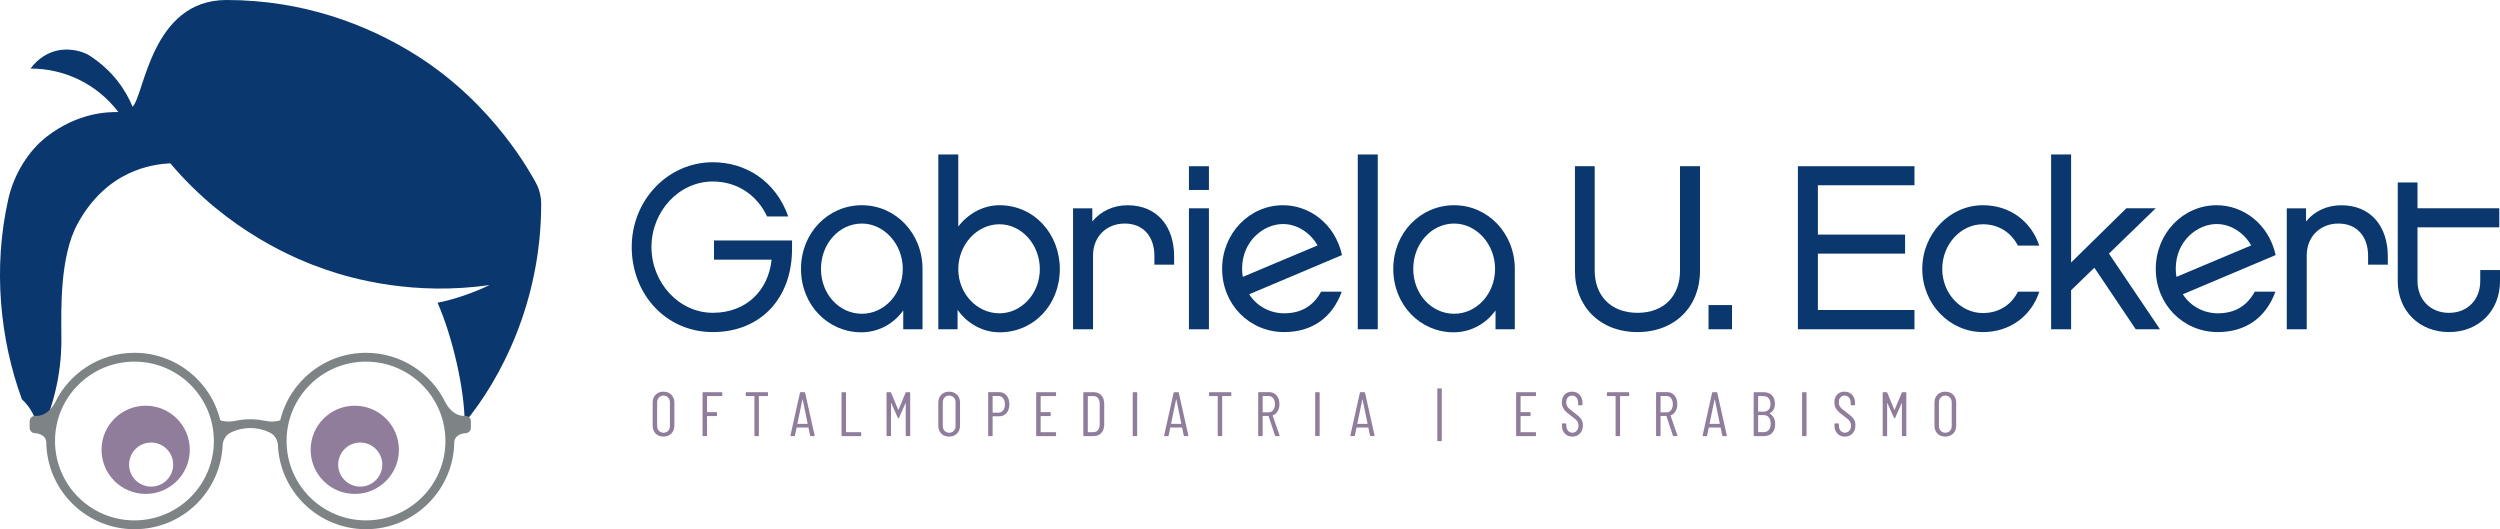 <svg xmlns="http://www.w3.org/2000/svg" width="274" height="58" viewBox="0 0 274 58" fill="none"><g id="logo-gabriela" clip-path="url(#clip0_1098_185)"><g id="ARTWORK"><g id="Group"><path id="Vector" d="M58.664 19.901C58.29 19.287 54.249 11.492 45.639 6.064C40.146 2.604 33.081 0 24.828 0C16.575 0 15.836 10.396 14.531 11.7C13.811 9.952 12.422 7.767 9.778 6.071C9.174 5.684 7.89 5.288 6.581 5.482C5.4 5.657 4.203 6.337 3.35 7.515C7.026 7.515 10.589 9.156 12.97 12.278C11.876 12.278 8.615 12.278 5.12 14.976C3.093 16.541 1.522 19.136 0.926 21.751C-0.826 29.433 0.036 37.295 2.398 43.756C3.453 44.73 3.941 45.917 4.139 46.861H4.749C6.957 41.697 6.723 37.43 6.723 36.444C6.723 34.104 6.521 28.134 8.505 24.517C11.72 18.656 16.632 18.01 18.666 17.898C25.055 25.454 32.583 28.475 35.675 29.541C38.766 30.607 45.414 32.42 53.66 31.244C51.771 32.163 49.363 32.933 47.955 33.174C49.636 36.992 50.924 42.77 50.924 46.329C54.887 41.551 59.315 33.077 59.315 22.335C59.315 21.955 59.251 20.88 58.657 19.901H58.664Z" fill="#09376E"></path><path id="Vector_2" d="M15.965 44.466C13.294 44.466 11.129 46.629 11.129 49.3C11.129 51.97 13.294 54.133 15.965 54.133C18.637 54.133 20.802 51.97 20.802 49.3C20.802 46.629 18.637 44.466 15.965 44.466ZM16.564 53.333C15.229 53.333 14.147 52.252 14.147 50.918C14.147 49.584 15.229 48.502 16.564 48.502C17.898 48.502 18.981 49.584 18.981 50.918C18.981 52.252 17.898 53.333 16.564 53.333Z" fill="#8F7D9B"></path><path id="Vector_3" d="M38.883 44.466C36.212 44.466 34.047 46.629 34.047 49.3C34.047 51.97 36.212 54.133 38.883 54.133C41.555 54.133 43.72 51.97 43.72 49.3C43.72 46.629 41.555 44.466 38.883 44.466ZM39.482 53.333C38.147 53.333 37.065 52.252 37.065 50.918C37.065 49.584 38.147 48.502 39.482 48.502C40.816 48.502 41.899 49.584 41.899 50.918C41.899 52.252 40.816 53.333 39.482 53.333Z" fill="#8F7D9B"></path><path id="Vector_4" d="M51.004 45.575C51.004 45.575 49.756 45.8 48.834 44.145C47.272 40.904 43.954 38.667 40.115 38.667C35.563 38.667 31.745 41.812 30.718 46.045C30.642 46.082 30.557 46.114 30.461 46.135C29.335 46.364 28.996 45.954 27.441 45.949C27.436 45.949 27.432 45.949 27.427 45.949C27.423 45.949 27.418 45.949 27.413 45.949C25.859 45.954 25.519 46.364 24.393 46.135C24.299 46.116 24.212 46.084 24.136 46.045C23.107 41.812 19.291 38.667 14.739 38.667C10.898 38.667 7.582 40.904 6.02 44.145C5.096 45.8 3.851 45.575 3.851 45.575C3.518 45.575 3.25 45.844 3.25 46.176V46.877C3.25 47.21 3.518 47.478 3.851 47.478C3.851 47.478 5.071 47.521 5.071 48.521C5.071 48.523 5.071 48.525 5.071 48.527C5.174 53.778 9.462 58.002 14.741 58.002C20.02 58.002 24.233 53.852 24.407 48.667C24.451 48.372 24.639 47.737 25.258 47.425C26.12 46.994 26.932 46.914 27.429 46.914C27.929 46.914 28.741 46.994 29.601 47.425C30.223 47.734 30.411 48.372 30.452 48.667C30.626 53.852 34.887 58.002 40.118 58.002C45.349 58.002 49.685 53.778 49.788 48.527C49.788 48.527 49.788 48.523 49.788 48.521C49.788 47.521 51.008 47.478 51.008 47.478C51.341 47.478 51.609 47.21 51.609 46.877V46.176C51.609 45.844 51.341 45.575 51.008 45.575H51.004ZM14.734 57.035C9.928 57.035 6.029 53.141 6.029 48.335C6.029 43.529 9.925 39.635 14.734 39.635C19.543 39.635 23.439 43.529 23.439 48.335C23.439 53.141 19.543 57.035 14.734 57.035ZM40.113 57.035C35.307 57.035 31.408 53.141 31.408 48.335C31.408 43.529 35.304 39.635 40.113 39.635C44.922 39.635 48.818 43.529 48.818 48.335C48.818 53.141 44.922 57.035 40.113 57.035Z" fill="#7E8385"></path></g><g id="Group_2"><path id="Vector_5" d="M71.859 47.521C71.641 47.301 71.531 47.01 71.531 46.648V44.132C71.531 43.769 71.641 43.478 71.859 43.258C72.077 43.038 72.361 42.928 72.715 42.928C73.068 42.928 73.361 43.038 73.581 43.258C73.802 43.478 73.912 43.769 73.912 44.132V46.648C73.912 47.006 73.802 47.297 73.581 47.517C73.361 47.737 73.072 47.851 72.715 47.851C72.357 47.851 72.075 47.741 71.859 47.521ZM73.228 47.217C73.359 47.077 73.423 46.898 73.423 46.678V44.113C73.423 43.889 73.359 43.708 73.228 43.568C73.097 43.428 72.925 43.357 72.717 43.357C72.508 43.357 72.343 43.426 72.215 43.568C72.086 43.708 72.022 43.891 72.022 44.113V46.678C72.022 46.898 72.086 47.079 72.215 47.217C72.343 47.356 72.51 47.427 72.717 47.427C72.923 47.427 73.1 47.359 73.228 47.217Z" fill="#8F7D9B"></path><path id="Vector_6" d="M79.098 43.41H77.516C77.498 43.41 77.489 43.419 77.489 43.437V45.142C77.489 45.161 77.498 45.17 77.516 45.17H78.513C78.559 45.17 78.582 45.193 78.582 45.239V45.534C78.582 45.58 78.559 45.603 78.513 45.603H77.516C77.498 45.603 77.489 45.612 77.489 45.631V47.728C77.489 47.774 77.466 47.797 77.42 47.797H77.069C77.023 47.797 77 47.774 77 47.728V43.052C77 43.006 77.023 42.983 77.069 42.983H79.098C79.144 42.983 79.167 43.006 79.167 43.052V43.341C79.167 43.387 79.144 43.41 79.098 43.41Z" fill="#8F7D9B"></path><path id="Vector_7" d="M84.177 43.052V43.341C84.177 43.387 84.154 43.41 84.108 43.41H83.2C83.181 43.41 83.172 43.419 83.172 43.437V47.728C83.172 47.774 83.149 47.797 83.103 47.797H82.752C82.707 47.797 82.684 47.774 82.684 47.728V43.437C82.684 43.419 82.675 43.41 82.656 43.41H81.803C81.757 43.41 81.734 43.387 81.734 43.341V43.052C81.734 43.006 81.757 42.983 81.803 42.983H84.108C84.154 42.983 84.177 43.006 84.177 43.052Z" fill="#8F7D9B"></path><path id="Vector_8" d="M88.785 47.735L88.613 46.882C88.613 46.882 88.609 46.866 88.604 46.861C88.597 46.857 88.59 46.855 88.581 46.855H87.336C87.336 46.855 87.32 46.857 87.313 46.861C87.306 46.866 87.304 46.873 87.304 46.882L87.125 47.735C87.12 47.776 87.095 47.797 87.049 47.797H86.698C86.675 47.797 86.657 47.79 86.648 47.776C86.636 47.762 86.632 47.744 86.636 47.721L87.675 43.045C87.684 43.004 87.71 42.983 87.751 42.983H88.164C88.21 42.983 88.235 43.004 88.24 43.045L89.285 47.721V47.735C89.285 47.776 89.264 47.797 89.223 47.797H88.865C88.824 47.797 88.799 47.776 88.79 47.735H88.785ZM87.416 46.456H88.496C88.51 46.456 88.517 46.447 88.517 46.428L87.974 43.781C87.969 43.767 87.964 43.76 87.96 43.76C87.955 43.76 87.951 43.767 87.946 43.781L87.396 46.428C87.396 46.447 87.403 46.456 87.416 46.456Z" fill="#8F7D9B"></path><path id="Vector_9" d="M92.232 47.728V43.052C92.232 43.006 92.255 42.983 92.301 42.983H92.652C92.698 42.983 92.721 43.006 92.721 43.052V47.343C92.721 47.361 92.73 47.37 92.748 47.37H94.324C94.37 47.37 94.393 47.393 94.393 47.439V47.728C94.393 47.774 94.37 47.797 94.324 47.797H92.301C92.255 47.797 92.232 47.774 92.232 47.728Z" fill="#8F7D9B"></path><path id="Vector_10" d="M97.164 47.728V43.052C97.164 43.006 97.187 42.983 97.233 42.983H97.591C97.627 42.983 97.653 43.002 97.666 43.038L98.437 44.902C98.437 44.902 98.448 44.916 98.457 44.916C98.467 44.916 98.474 44.911 98.478 44.902L99.255 43.038C99.269 43.002 99.294 42.983 99.331 42.983H99.689C99.735 42.983 99.758 43.006 99.758 43.052V47.728C99.758 47.774 99.735 47.797 99.689 47.797H99.338C99.292 47.797 99.269 47.774 99.269 47.728V44.207C99.269 44.194 99.265 44.187 99.255 44.187C99.246 44.187 99.239 44.191 99.235 44.2L98.533 45.796C98.519 45.832 98.499 45.851 98.471 45.851C98.439 45.851 98.416 45.832 98.402 45.796L97.687 44.194C97.687 44.194 97.675 44.18 97.666 44.18C97.657 44.18 97.653 44.187 97.653 44.2V47.728C97.653 47.774 97.63 47.797 97.584 47.797H97.233C97.187 47.797 97.164 47.774 97.164 47.728Z" fill="#8F7D9B"></path><path id="Vector_11" d="M103.166 47.521C102.948 47.301 102.838 47.01 102.838 46.648V44.132C102.838 43.769 102.948 43.478 103.166 43.258C103.384 43.038 103.668 42.928 104.021 42.928C104.374 42.928 104.668 43.038 104.888 43.258C105.108 43.478 105.218 43.769 105.218 44.132V46.648C105.218 47.006 105.108 47.297 104.888 47.517C104.668 47.737 104.379 47.851 104.021 47.851C103.663 47.851 103.381 47.741 103.166 47.521ZM104.535 47.217C104.666 47.077 104.73 46.898 104.73 46.678V44.113C104.73 43.889 104.666 43.708 104.535 43.568C104.404 43.428 104.232 43.357 104.023 43.357C103.815 43.357 103.65 43.426 103.521 43.568C103.393 43.708 103.329 43.891 103.329 44.113V46.678C103.329 46.898 103.393 47.079 103.521 47.217C103.65 47.356 103.817 47.427 104.023 47.427C104.23 47.427 104.406 47.359 104.535 47.217Z" fill="#8F7D9B"></path><path id="Vector_12" d="M110.318 43.346C110.525 43.591 110.628 43.912 110.628 44.31C110.628 44.709 110.527 45.021 110.325 45.264C110.124 45.505 109.858 45.624 109.527 45.624H108.819C108.8 45.624 108.791 45.633 108.791 45.651V47.728C108.791 47.774 108.768 47.797 108.722 47.797H108.372C108.326 47.797 108.303 47.774 108.303 47.728V43.045C108.303 42.999 108.326 42.977 108.372 42.977H109.507C109.841 42.977 110.112 43.1 110.318 43.346ZM109.947 44.977C110.075 44.812 110.14 44.592 110.14 44.317C110.14 44.042 110.075 43.82 109.947 43.653C109.819 43.485 109.651 43.403 109.445 43.403H108.819C108.8 43.403 108.791 43.412 108.791 43.43V45.197C108.791 45.216 108.8 45.225 108.819 45.225H109.445C109.651 45.225 109.819 45.142 109.947 44.977Z" fill="#8F7D9B"></path><path id="Vector_13" d="M115.678 43.41H114.082C114.064 43.41 114.055 43.419 114.055 43.437V45.142C114.055 45.161 114.064 45.17 114.082 45.17H115.087C115.133 45.17 115.156 45.193 115.156 45.239V45.534C115.156 45.58 115.133 45.603 115.087 45.603H114.082C114.064 45.603 114.055 45.612 114.055 45.631V47.343C114.055 47.361 114.064 47.37 114.082 47.37H115.678C115.724 47.37 115.747 47.393 115.747 47.439V47.728C115.747 47.774 115.724 47.797 115.678 47.797H113.635C113.589 47.797 113.566 47.774 113.566 47.728V43.052C113.566 43.006 113.589 42.983 113.635 42.983H115.678C115.724 42.983 115.747 43.006 115.747 43.052V43.341C115.747 43.387 115.724 43.41 115.678 43.41Z" fill="#8F7D9B"></path><path id="Vector_14" d="M118.732 47.728V43.052C118.732 43.006 118.755 42.983 118.801 42.983H119.861C120.214 42.983 120.496 43.098 120.707 43.33C120.918 43.561 121.023 43.873 121.023 44.262V46.518C121.023 46.907 120.918 47.219 120.707 47.45C120.496 47.682 120.214 47.797 119.861 47.797H118.801C118.755 47.797 118.732 47.774 118.732 47.728ZM119.248 47.37L119.854 47.363C120.056 47.363 120.216 47.285 120.34 47.13C120.461 46.974 120.523 46.763 120.53 46.497V44.283C120.53 44.013 120.471 43.799 120.351 43.644C120.232 43.488 120.067 43.41 119.856 43.41H119.251C119.232 43.41 119.223 43.419 119.223 43.437V47.343C119.223 47.361 119.232 47.37 119.251 47.37H119.248Z" fill="#8F7D9B"></path><path id="Vector_15" d="M124.146 47.728V43.052C124.146 43.006 124.169 42.983 124.215 42.983H124.566C124.612 42.983 124.635 43.006 124.635 43.052V47.728C124.635 47.774 124.612 47.797 124.566 47.797H124.215C124.169 47.797 124.146 47.774 124.146 47.728Z" fill="#8F7D9B"></path><path id="Vector_16" d="M144.145 47.727V43.052C144.145 43.006 144.167 42.983 144.213 42.983H144.564C144.61 42.983 144.633 43.006 144.633 43.052V47.727C144.633 47.773 144.61 47.796 144.564 47.796H144.213C144.167 47.796 144.145 47.773 144.145 47.727Z" fill="#8F7D9B"></path><path id="Vector_17" d="M129.74 47.735L129.568 46.882C129.568 46.882 129.564 46.866 129.559 46.861C129.552 46.857 129.545 46.855 129.536 46.855H128.291C128.291 46.855 128.275 46.857 128.268 46.861C128.261 46.866 128.259 46.873 128.259 46.882L128.08 47.735C128.075 47.776 128.05 47.797 128.004 47.797H127.654C127.631 47.797 127.612 47.79 127.603 47.776C127.592 47.762 127.587 47.744 127.592 47.721L128.63 43.045C128.64 43.004 128.665 42.983 128.706 42.983H129.119C129.165 42.983 129.19 43.004 129.195 43.045L130.24 47.721V47.735C130.24 47.776 130.22 47.797 130.178 47.797H129.821C129.779 47.797 129.754 47.776 129.745 47.735H129.74ZM128.371 46.456H129.451C129.465 46.456 129.472 46.447 129.472 46.428L128.929 43.781C128.924 43.767 128.919 43.76 128.915 43.76C128.91 43.76 128.906 43.767 128.901 43.781L128.351 46.428C128.351 46.447 128.358 46.456 128.371 46.456Z" fill="#8F7D9B"></path><path id="Vector_18" d="M134.954 43.052V43.341C134.954 43.387 134.931 43.41 134.885 43.41H133.977C133.959 43.41 133.95 43.419 133.95 43.437V47.728C133.95 47.774 133.927 47.797 133.881 47.797H133.53C133.484 47.797 133.461 47.774 133.461 47.728V43.437C133.461 43.419 133.452 43.41 133.434 43.41H132.581C132.535 43.41 132.512 43.387 132.512 43.341V43.052C132.512 43.006 132.535 42.983 132.581 42.983H134.885C134.931 42.983 134.954 43.006 134.954 43.052Z" fill="#8F7D9B"></path><path id="Vector_19" d="M139.742 47.742L139.034 45.603C139.029 45.589 139.02 45.583 139.006 45.583H138.414C138.396 45.583 138.387 45.592 138.387 45.61V47.728C138.387 47.774 138.364 47.797 138.318 47.797H137.967C137.921 47.797 137.898 47.774 137.898 47.728V43.045C137.898 42.999 137.921 42.977 137.967 42.977H139.102C139.437 42.977 139.708 43.098 139.914 43.341C140.121 43.584 140.224 43.903 140.224 44.297C140.224 44.599 140.16 44.858 140.031 45.074C139.903 45.289 139.728 45.438 139.508 45.521C139.49 45.525 139.483 45.537 139.488 45.555L140.237 47.721L140.244 47.748C140.244 47.781 140.224 47.797 140.182 47.797H139.825C139.783 47.797 139.756 47.778 139.742 47.742ZM138.387 43.43V45.163C138.387 45.181 138.396 45.191 138.414 45.191H139.034C139.245 45.191 139.414 45.11 139.543 44.948C139.671 44.785 139.735 44.569 139.735 44.304C139.735 44.038 139.671 43.811 139.543 43.646C139.414 43.483 139.245 43.403 139.034 43.403H138.414C138.396 43.403 138.387 43.412 138.387 43.43Z" fill="#8F7D9B"></path><path id="Vector_20" d="M150.15 47.734L149.978 46.882C149.978 46.882 149.974 46.865 149.969 46.861C149.962 46.856 149.956 46.854 149.946 46.854H148.701C148.701 46.854 148.685 46.856 148.678 46.861C148.671 46.865 148.669 46.872 148.669 46.882L148.49 47.734C148.486 47.775 148.46 47.796 148.415 47.796H148.064C148.041 47.796 148.022 47.789 148.013 47.775C148.002 47.762 147.997 47.743 148.002 47.72L149.041 43.045C149.05 43.004 149.075 42.983 149.116 42.983H149.529C149.575 42.983 149.6 43.004 149.605 43.045L150.65 47.72V47.734C150.65 47.775 150.63 47.796 150.588 47.796H150.231C150.189 47.796 150.164 47.775 150.155 47.734H150.15ZM148.781 46.455H149.862C149.875 46.455 149.882 46.446 149.882 46.428L149.339 43.781C149.334 43.767 149.33 43.76 149.325 43.76C149.32 43.76 149.316 43.767 149.311 43.781L148.761 46.428C148.761 46.446 148.768 46.455 148.781 46.455Z" fill="#8F7D9B"></path><path id="Vector_21" d="M157.531 48.278V42.64C157.531 42.594 157.554 42.571 157.6 42.571H157.951C157.997 42.571 158.02 42.594 158.02 42.64V48.278C158.02 48.324 157.997 48.346 157.951 48.346H157.6C157.554 48.346 157.531 48.324 157.531 48.278Z" fill="#8F7D9B"></path><path id="Vector_22" d="M168.278 43.41H166.682C166.664 43.41 166.654 43.419 166.654 43.437V45.142C166.654 45.161 166.664 45.17 166.682 45.17H167.686C167.732 45.17 167.755 45.193 167.755 45.239V45.534C167.755 45.58 167.732 45.603 167.686 45.603H166.682C166.664 45.603 166.654 45.612 166.654 45.631V47.343C166.654 47.361 166.664 47.37 166.682 47.37H168.278C168.324 47.37 168.347 47.393 168.347 47.439V47.728C168.347 47.774 168.324 47.797 168.278 47.797H166.235C166.189 47.797 166.166 47.774 166.166 47.728V43.052C166.166 43.006 166.189 42.983 166.235 42.983H168.278C168.324 42.983 168.347 43.006 168.347 43.052V43.341C168.347 43.387 168.324 43.41 168.278 43.41Z" fill="#8F7D9B"></path><path id="Vector_23" d="M171.503 47.515C171.292 47.29 171.187 46.997 171.187 46.635V46.47C171.187 46.424 171.21 46.401 171.256 46.401H171.6C171.646 46.401 171.668 46.424 171.668 46.47V46.614C171.668 46.857 171.73 47.054 171.854 47.203C171.978 47.352 172.136 47.425 172.329 47.425C172.522 47.425 172.682 47.354 172.81 47.212C172.939 47.07 173.003 46.882 173.003 46.648C173.003 46.492 172.971 46.36 172.909 46.247C172.847 46.135 172.767 46.036 172.668 45.952C172.57 45.867 172.405 45.739 172.175 45.562C171.946 45.392 171.765 45.246 171.632 45.124C171.499 45.003 171.389 44.856 171.306 44.689C171.221 44.519 171.178 44.32 171.178 44.091C171.178 43.733 171.281 43.451 171.487 43.24C171.694 43.029 171.962 42.926 172.292 42.926C172.641 42.926 172.918 43.041 173.129 43.268C173.34 43.495 173.443 43.797 173.443 44.173V44.345C173.443 44.391 173.42 44.414 173.375 44.414H173.031C172.985 44.414 172.962 44.391 172.962 44.345V44.166C172.962 43.923 172.9 43.726 172.781 43.577C172.659 43.428 172.496 43.355 172.295 43.355C172.111 43.355 171.96 43.421 171.84 43.55C171.721 43.68 171.662 43.866 171.662 44.104C171.662 44.246 171.687 44.373 171.74 44.48C171.792 44.588 171.87 44.691 171.978 44.785C172.084 44.881 172.239 45.007 172.446 45.163C172.721 45.365 172.925 45.53 173.063 45.656C173.198 45.782 173.301 45.92 173.375 46.069C173.448 46.218 173.485 46.399 173.485 46.607C173.485 46.983 173.377 47.286 173.161 47.513C172.946 47.739 172.668 47.854 172.329 47.854C171.99 47.854 171.714 47.742 171.503 47.517V47.515Z" fill="#8F7D9B"></path><path id="Vector_24" d="M178.561 43.052V43.341C178.561 43.387 178.538 43.41 178.493 43.41H177.584C177.566 43.41 177.557 43.419 177.557 43.437V47.728C177.557 47.774 177.534 47.797 177.488 47.797H177.137C177.091 47.797 177.069 47.774 177.069 47.728V43.437C177.069 43.419 177.059 43.41 177.041 43.41H176.188C176.142 43.41 176.119 43.387 176.119 43.341V43.052C176.119 43.006 176.142 42.983 176.188 42.983H178.493C178.538 42.983 178.561 43.006 178.561 43.052Z" fill="#8F7D9B"></path><path id="Vector_25" d="M183.35 47.742L182.641 45.603C182.636 45.589 182.627 45.583 182.613 45.583H182.022C182.003 45.583 181.994 45.592 181.994 45.61V47.728C181.994 47.774 181.971 47.797 181.926 47.797H181.575C181.529 47.797 181.506 47.774 181.506 47.728V43.045C181.506 42.999 181.529 42.977 181.575 42.977H182.71C183.045 42.977 183.315 43.098 183.522 43.341C183.728 43.584 183.831 43.903 183.831 44.297C183.831 44.599 183.767 44.858 183.639 45.074C183.51 45.289 183.336 45.438 183.116 45.521C183.097 45.525 183.09 45.537 183.095 45.555L183.845 47.721L183.852 47.748C183.852 47.781 183.831 47.797 183.79 47.797H183.432C183.391 47.797 183.363 47.778 183.35 47.742ZM181.994 43.43V45.163C181.994 45.181 182.003 45.191 182.022 45.191H182.641C182.852 45.191 183.022 45.11 183.15 44.948C183.278 44.785 183.343 44.569 183.343 44.304C183.343 44.038 183.278 43.811 183.15 43.646C183.022 43.483 182.852 43.403 182.641 43.403H182.022C182.003 43.403 181.994 43.412 181.994 43.43Z" fill="#8F7D9B"></path><path id="Vector_26" d="M188.758 47.735L188.586 46.882C188.586 46.882 188.581 46.866 188.577 46.861C188.57 46.857 188.563 46.855 188.554 46.855H187.309C187.309 46.855 187.293 46.857 187.286 46.861C187.279 46.866 187.276 46.873 187.276 46.882L187.098 47.735C187.093 47.776 187.068 47.797 187.022 47.797H186.671C186.648 47.797 186.63 47.79 186.621 47.776C186.609 47.762 186.605 47.744 186.609 47.721L187.648 43.045C187.657 43.004 187.682 42.983 187.724 42.983H188.136C188.182 42.983 188.208 43.004 188.212 43.045L189.258 47.721V47.735C189.258 47.776 189.237 47.797 189.196 47.797H188.838C188.797 47.797 188.772 47.776 188.762 47.735H188.758ZM187.389 46.456H188.469C188.483 46.456 188.49 46.447 188.49 46.428L187.946 43.781C187.942 43.767 187.937 43.76 187.932 43.76C187.928 43.76 187.923 43.767 187.919 43.781L187.368 46.428C187.368 46.447 187.375 46.456 187.389 46.456Z" fill="#8F7D9B"></path><path id="Vector_27" d="M194.226 47.453C194.001 47.682 193.701 47.797 193.324 47.797H192.272C192.226 47.797 192.203 47.774 192.203 47.728V43.052C192.203 43.006 192.226 42.983 192.272 42.983H193.263C193.657 42.983 193.967 43.093 194.191 43.309C194.416 43.527 194.528 43.838 194.528 44.242C194.528 44.755 194.338 45.106 193.957 45.294C193.948 45.298 193.944 45.303 193.944 45.307C193.944 45.312 193.944 45.317 193.951 45.321C194.354 45.555 194.556 45.945 194.556 46.49C194.561 46.903 194.45 47.224 194.226 47.453ZM192.692 43.437V45.094C192.692 45.113 192.701 45.122 192.719 45.122H193.263C193.51 45.122 193.703 45.048 193.84 44.902C193.978 44.755 194.047 44.549 194.047 44.283C194.047 44.017 193.978 43.795 193.84 43.641C193.703 43.488 193.51 43.412 193.263 43.412H192.719C192.701 43.412 192.692 43.421 192.692 43.44V43.437ZM193.861 47.118C193.999 46.955 194.067 46.726 194.067 46.433C194.067 46.139 193.999 45.903 193.861 45.738C193.724 45.573 193.533 45.491 193.29 45.491H192.719C192.701 45.491 192.692 45.5 192.692 45.518V47.334C192.692 47.352 192.701 47.361 192.719 47.361H193.29C193.533 47.361 193.724 47.279 193.861 47.116V47.118Z" fill="#8F7D9B"></path><path id="Vector_28" d="M197.508 47.728V43.052C197.508 43.006 197.531 42.983 197.577 42.983H197.927C197.973 42.983 197.996 43.006 197.996 43.052V47.728C197.996 47.774 197.973 47.797 197.927 47.797H197.577C197.531 47.797 197.508 47.774 197.508 47.728Z" fill="#8F7D9B"></path><path id="Vector_29" d="M201.374 47.515C201.163 47.29 201.058 46.997 201.058 46.635V46.47C201.058 46.424 201.081 46.401 201.127 46.401H201.471C201.517 46.401 201.54 46.424 201.54 46.47V46.614C201.54 46.857 201.601 47.054 201.725 47.203C201.849 47.352 202.007 47.425 202.2 47.425C202.393 47.425 202.553 47.354 202.682 47.212C202.81 47.07 202.874 46.882 202.874 46.648C202.874 46.492 202.842 46.36 202.78 46.247C202.718 46.135 202.638 46.036 202.539 45.952C202.441 45.867 202.276 45.739 202.046 45.562C201.817 45.392 201.636 45.246 201.503 45.124C201.37 45.003 201.26 44.856 201.177 44.689C201.092 44.519 201.049 44.32 201.049 44.091C201.049 43.733 201.152 43.451 201.358 43.24C201.565 43.029 201.833 42.926 202.163 42.926C202.512 42.926 202.789 43.041 203 43.268C203.211 43.495 203.315 43.797 203.315 44.173V44.345C203.315 44.391 203.292 44.414 203.246 44.414H202.902C202.856 44.414 202.833 44.391 202.833 44.345V44.166C202.833 43.923 202.771 43.726 202.652 43.577C202.53 43.428 202.367 43.355 202.166 43.355C201.982 43.355 201.831 43.421 201.712 43.55C201.592 43.68 201.533 43.866 201.533 44.104C201.533 44.246 201.558 44.373 201.611 44.48C201.663 44.588 201.741 44.691 201.849 44.785C201.955 44.881 202.111 45.007 202.317 45.163C202.592 45.365 202.796 45.53 202.934 45.656C203.069 45.782 203.172 45.92 203.246 46.069C203.319 46.218 203.356 46.399 203.356 46.607C203.356 46.983 203.248 47.286 203.032 47.513C202.817 47.739 202.539 47.854 202.2 47.854C201.861 47.854 201.585 47.742 201.374 47.517V47.515Z" fill="#8F7D9B"></path><path id="Vector_30" d="M206.342 47.728V43.052C206.342 43.006 206.365 42.983 206.411 42.983H206.768C206.805 42.983 206.83 43.002 206.844 43.038L207.615 44.902C207.615 44.902 207.626 44.916 207.635 44.916C207.644 44.916 207.651 44.911 207.656 44.902L208.433 43.038C208.447 43.002 208.472 42.983 208.509 42.983H208.867C208.912 42.983 208.935 43.006 208.935 43.052V47.728C208.935 47.774 208.912 47.797 208.867 47.797H208.516C208.47 47.797 208.447 47.774 208.447 47.728V44.207C208.447 44.194 208.442 44.187 208.433 44.187C208.424 44.187 208.417 44.191 208.413 44.2L207.711 45.796C207.697 45.832 207.676 45.851 207.649 45.851C207.617 45.851 207.594 45.832 207.58 45.796L206.865 44.194C206.865 44.194 206.853 44.18 206.844 44.18C206.835 44.18 206.83 44.187 206.83 44.2V47.728C206.83 47.774 206.807 47.797 206.761 47.797H206.411C206.365 47.797 206.342 47.774 206.342 47.728Z" fill="#8F7D9B"></path><path id="Vector_31" d="M212.346 47.521C212.128 47.301 212.018 47.01 212.018 46.648V44.132C212.018 43.769 212.128 43.478 212.346 43.258C212.563 43.038 212.848 42.928 213.201 42.928C213.554 42.928 213.848 43.038 214.068 43.258C214.288 43.478 214.398 43.769 214.398 44.132V46.648C214.398 47.006 214.288 47.297 214.068 47.517C213.848 47.737 213.559 47.851 213.201 47.851C212.843 47.851 212.561 47.741 212.346 47.521ZM213.715 47.217C213.845 47.077 213.909 46.898 213.909 46.678V44.113C213.909 43.889 213.845 43.708 213.715 43.568C213.584 43.428 213.412 43.357 213.203 43.357C212.994 43.357 212.829 43.426 212.701 43.568C212.573 43.708 212.508 43.891 212.508 44.113V46.678C212.508 46.898 212.573 47.079 212.701 47.217C212.829 47.356 212.997 47.427 213.203 47.427C213.41 47.427 213.586 47.359 213.715 47.217Z" fill="#8F7D9B"></path></g><g id="Group_3"><path id="Vector_32" d="M86.807 26.355V27.281C86.807 32.791 83.278 36.396 78.125 36.396C72.972 36.396 69.236 32.225 69.236 27.075C69.236 21.925 73.204 17.781 78.125 17.781C81.679 17.781 85.002 19.788 86.394 23.728H84.076C82.968 21.361 80.778 19.892 78.125 19.892C74.414 19.892 71.401 23.162 71.401 27.075C71.401 30.987 74.414 34.283 78.125 34.283C81.835 34.283 84.229 31.785 84.564 28.463H78.253V26.353H86.807V26.355Z" fill="#09376E"></path><path id="Vector_33" d="M101.108 36.087H98.996V34.026C97.966 35.468 96.29 36.421 94.409 36.421C90.752 36.421 87.789 33.435 87.789 29.47C87.789 25.505 90.777 22.493 94.462 22.493C98.147 22.493 101.108 25.558 101.108 29.47V36.087ZM94.462 24.501C91.99 24.501 89.979 26.69 89.979 29.47C89.979 32.25 91.988 34.388 94.462 34.388C96.937 34.388 98.945 32.2 98.945 29.47C98.945 26.74 96.884 24.501 94.462 24.501Z" fill="#09376E"></path><path id="Vector_34" d="M109.536 36.421C107.578 36.421 105.879 35.314 104.95 33.951V36.087H102.838V16.931H105.028V24.836C105.982 23.547 107.631 22.493 109.536 22.493C113.35 22.493 116.157 25.636 116.157 29.497C116.157 33.359 113.348 36.424 109.536 36.424V36.421ZM109.536 24.579C107.089 24.579 105.028 26.793 105.028 29.497C105.028 32.202 107.089 34.338 109.536 34.338C111.983 34.338 113.967 32.149 113.967 29.497C113.967 26.846 112.008 24.579 109.536 24.579Z" fill="#09376E"></path><path id="Vector_35" d="M128.686 29.007H126.521V28.028C126.521 25.968 125.335 24.501 123.276 24.501C121.217 24.501 119.797 25.993 119.797 27.978V36.089H117.607V22.83H119.719V24.272C120.621 23.165 121.987 22.496 123.583 22.496C126.828 22.496 128.684 24.813 128.684 28.109V29.009L128.686 29.007Z" fill="#09376E"></path><path id="Vector_36" d="M132.497 20.82H130.307V18.219H132.497V20.82ZM132.497 36.089H130.307V22.83H132.497V36.089Z" fill="#09376E"></path><path id="Vector_37" d="M147.058 31.968C146.028 34.801 143.813 36.396 140.747 36.396C136.933 36.396 133.945 33.357 133.945 29.47C133.945 25.583 136.933 22.493 140.619 22.493C143.503 22.493 146.313 24.501 147.085 27.953L136.91 32.252C137.761 33.591 139.229 34.338 140.749 34.338C142.63 34.338 143.944 33.515 144.794 31.97H147.062L147.058 31.968ZM136.213 30.345L144.405 26.896C143.581 25.454 142.111 24.554 140.619 24.554C138.506 24.554 136.135 26.408 136.135 29.445C136.135 29.779 136.161 30.064 136.213 30.345Z" fill="#09376E"></path><path id="Vector_38" d="M151.002 36.087H148.812V16.931H151.002V36.087Z" fill="#09376E"></path><path id="Vector_39" d="M166.022 36.087H163.91V34.026C162.88 35.468 161.204 36.421 159.324 36.421C155.666 36.421 152.703 33.435 152.703 29.47C152.703 25.505 155.691 22.493 159.376 22.493C163.061 22.493 166.022 25.558 166.022 29.47V36.087ZM159.376 24.501C156.904 24.501 154.893 26.69 154.893 29.47C154.893 32.25 156.902 34.388 159.376 34.388C161.851 34.388 163.86 32.2 163.86 29.47C163.86 26.74 161.798 24.501 159.376 24.501Z" fill="#09376E"></path><path id="Vector_40" d="M179.467 34.285C182.481 34.285 184.129 32.328 184.129 29.676V18.219H186.319V29.676C186.319 33.641 183.538 36.396 179.467 36.396C175.397 36.396 172.615 33.641 172.615 29.676V18.219H174.78V29.676C174.78 32.328 176.479 34.285 179.47 34.285H179.467Z" fill="#09376E"></path><path id="Vector_41" d="M189.829 36.087H187.254V33.435H189.829V36.087Z" fill="#09376E"></path><path id="Vector_42" d="M209.826 18.219V20.304H199.239V25.711H208.797V27.797H199.239V33.976H209.826V36.087H197.049V18.219H209.826Z" fill="#09376E"></path><path id="Vector_43" d="M217.325 36.396C213.668 36.396 210.68 33.307 210.68 29.47C210.68 25.633 213.668 22.493 217.325 22.493C220.288 22.493 222.607 24.244 223.508 26.921H221.164C220.417 25.48 219.052 24.579 217.325 24.579C214.879 24.579 212.87 26.793 212.87 29.47C212.87 32.147 214.879 34.31 217.325 34.31C219.077 34.31 220.442 33.41 221.164 31.968H223.508C222.632 34.645 220.288 36.396 217.325 36.396Z" fill="#09376E"></path><path id="Vector_44" d="M236.73 36.087H234.076L229.543 29.342L226.993 31.812V36.087H224.803V16.931H226.993V28.773L233.047 22.826H236.266L231.141 27.794L236.732 36.084L236.73 36.087Z" fill="#09376E"></path><path id="Vector_45" d="M249.386 31.968C248.356 34.801 246.141 36.396 243.075 36.396C239.261 36.396 236.273 33.357 236.273 29.47C236.273 25.583 239.261 22.493 242.947 22.493C245.831 22.493 248.641 24.501 249.413 27.953L239.239 32.252C240.089 33.591 241.557 34.338 243.077 34.338C244.958 34.338 246.272 33.515 247.123 31.97H249.391L249.386 31.968ZM238.541 30.345L246.733 26.896C245.909 25.454 244.44 24.554 242.947 24.554C240.835 24.554 238.463 26.408 238.463 29.445C238.463 29.779 238.489 30.064 238.541 30.345Z" fill="#09376E"></path><path id="Vector_46" d="M261.707 29.007H259.543V28.028C259.543 25.968 258.357 24.501 256.298 24.501C254.238 24.501 252.819 25.993 252.819 27.978V36.089H250.629V22.83H252.741V24.272C253.642 23.165 255.009 22.496 256.605 22.496C259.85 22.496 261.705 24.813 261.705 28.109V29.009L261.707 29.007Z" fill="#09376E"></path><path id="Vector_47" d="M274 30.808C274 34.079 271.656 36.396 268.409 36.396C265.162 36.396 262.793 34.079 262.793 30.808V19.995H264.958V22.828H273.922V24.914H264.958V30.811C264.958 32.819 266.35 34.288 268.409 34.288C270.468 34.288 271.835 32.821 271.835 30.811V29.601H274V30.811V30.808Z" fill="#09376E"></path></g></g></g><defs><clipPath id="clip0_1098_185"><rect width="274" height="58" fill="white"></rect></clipPath></defs></svg>